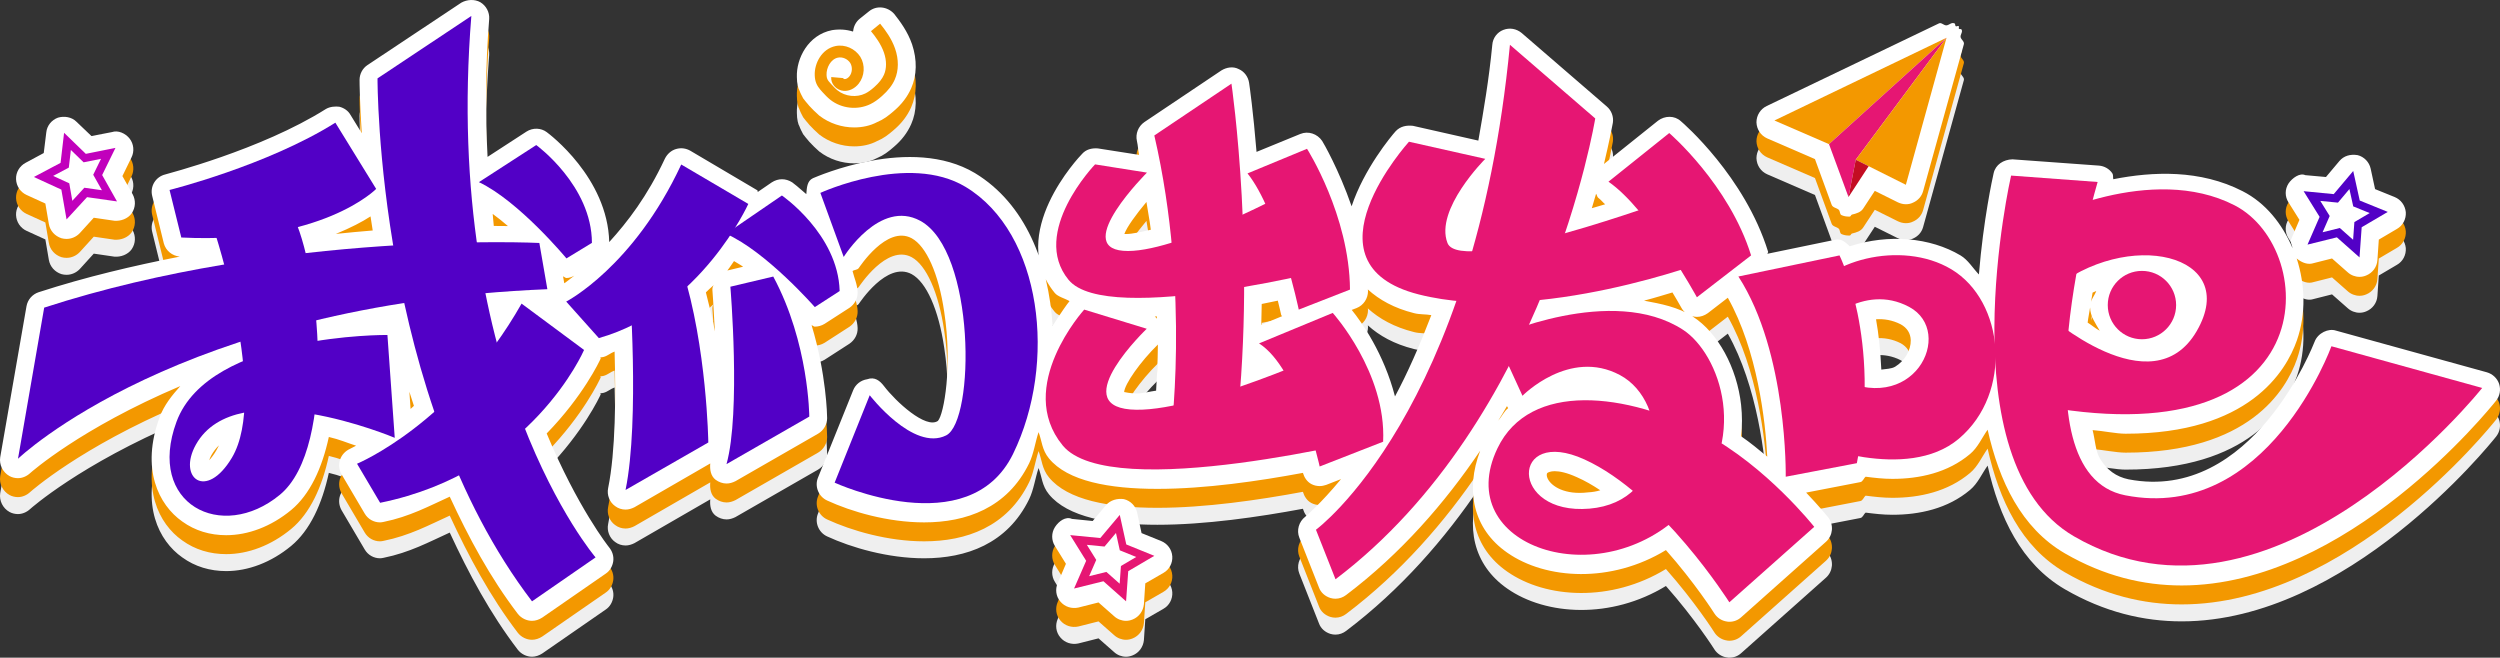 <?xml version="1.0" encoding="iso-8859-1"?>
<!-- Generator: Adobe Illustrator 22.1.0, SVG Export Plug-In . SVG Version: 6.00 Build 0)  -->
<svg version="1.1" id="&#x56FE;&#x5C42;_1" xmlns="http://www.w3.org/2000/svg" xmlns:xlink="http://www.w3.org/1999/xlink" x="0px"
	 y="0px" viewBox="0 0 1319.065 347.004" style="enable-background:new 0 0 1319.065 347.004;" xml:space="preserve">
<rect x="0" y="0" width="1319.065" height="347.004" fill="#333333" stroke="none"/>
<g>
	<g>
		<path style="fill:#EFEFEF;" d="M1312.096,215.364l-79.574-21.981c-3.93-1.351-9.578,1.228-11.297,5.894
			c-0.368,0.86-32.665,85.1-98.116,72.574c-6.508-1.351-11.543-4.912-15.227-11.175c-2.241-3.684-2.487-9.855-3.761-14.797
			c5.511,0.399,12.433,1.903,17.391,1.903c64.961,0,84.609-32.787,90.38-49.242c4.943-14.183,4.329-29.502-0.092-43.225
			c2.333,1.965,5.265,3.223,7.951,2.702l10.683-2.702l8.228,7.245c1.719,1.596,4.052,2.456,6.263,2.456
			c1.228,0,2.456-0.246,3.561-0.737c3.316-1.351,5.649-4.421,5.894-8.105l0.737-10.806l9.578-5.649
			c3.07-1.719,4.912-5.158,4.666-8.842c-0.368-3.561-2.579-6.631-5.894-7.982l-10.315-4.175l-2.333-10.806
			c-0.737-3.438-3.438-6.263-6.877-7.122c-3.93-0.614-7.245,0.368-9.578,3.07l-7.122,8.473l-10.929-0.982
			c-2.824-1.351-6.877,1.474-8.841,4.421c-1.965,3.07-1.965,6.877,0,9.947l5.771,9.21l-4.298,10.07
			c-0.737,1.658,0.445,3.223,0.675,4.912c-5.418-12.832-14.229-23.915-26.34-30.086c-22.396-11.512-47.431-10.438-68.246-6.324
			c-0.276-1.044,0.092-2.18-0.522-3.131c-1.596-2.333-4.175-3.807-7-4.052l-45.681-3.316c-4.789,0.123-8.964,2.824-9.947,7.368
			c-0.537,2.333-5.403,24.437-7.767,53.387c-3.239-3.377-5.679-7.644-9.67-10.039c-16.087-9.578-38.068-11.42-58.207-4.912
			c-0.092,0.031-0.138,0.092-0.23,0.123c-2.057-1.873-4.006-4.083-7.383-3.561l-36.072,7.46c-0.061-0.399,0.461-0.675,0.338-1.074
			c-12.28-39.664-44.699-67.785-46.05-68.89c-3.316-3.07-8.473-2.947-12.034-0.246l-28.52,22.841
			c2.794-11.727,4.482-20.385,4.697-21.735c0.491-3.193-0.737-6.508-3.193-8.596l-44.944-38.804
			c-2.702-2.21-6.263-2.947-9.701-1.596c-3.193,1.228-5.526,4.298-5.772,7.859c-1.781,18.358-4.544,34.507-7.368,50.532
			l-34.507-7.798c-3.438-0.368-6.631,0.246-9.087,2.824c-2.425,2.671-16.716,19.893-23.27,39.633
			c-6.754-19.494-14.951-33.586-15.534-34.476c-2.579-3.807-7.368-5.403-11.543-3.684l-23.086,9.456
			c-1.75-21.306-3.699-35.028-3.93-36.471c-0.491-3.193-2.579-6.017-5.526-7.245c-2.824-1.474-6.263-0.982-9.087,0.737
			l-40.646,27.261c-3.193,2.21-4.789,6.14-3.93,9.947c0.583,2.517,0.614,4.82,1.151,7.337l-21.781-3.408
			c-3.316-0.246-6.263,0.614-8.228,2.824c-1.719,1.719-40.032,42.243-14.49,73.434c1.689,2.057,5.296,2.824,7.798,4.329
			c-1.105,1.259-4.559,6.14-8.918,13.047c-2.134-33.064-14.26-64.408-40.999-80.618c-33.77-20.139-83.258,1.842-85.468,2.702
			c-3.162,1.474-3.223,5.127-3.5,8.412c-3.96-3.53-7.046-5.956-7.429-6.201c-3.438-2.21-7.368-2.21-10.806,0l-7.337,5.035
			c-0.276-0.184,0.031-0.675-0.276-0.86L364.21,98.459c-2.21-1.228-4.789-1.719-7.614-0.86c-2.456,0.737-4.544,2.579-5.772,5.035
			c-9.271,19.863-19.74,33.432-29.38,44.023c-0.829-33.985-31.667-57.04-33.002-58.023c-2.947-2.21-7.245-2.456-10.684-0.246
			l-20.507,13.324c-1.151-22.564-1.259-46.479,0.86-72.758c0.246-3.561-1.596-7-4.666-8.842c-3.07-1.719-7-1.474-10.07,0.246
			l-49.488,32.91c-2.579,1.719-4.175,4.666-4.175,7.859c0,1.596,0.123,12.341,1.167,28.09l-5.956-9.67
			c-1.228-2.21-3.438-3.684-5.894-4.298c-1.965-0.246-4.912-0.123-7.122,1.228c-34.261,21.613-84.24,34.261-84.731,34.507
			c-5.035,1.228-8.105,6.263-6.877,11.298l6.14,25.051c1.074,3.93,4.436,6.6,8.427,7c-24.468,4.82-49.503,10.684-74.493,18.788
			c-3.316,1.105-5.772,3.93-6.386,7.368L0.112,260.185c-0.614,3.93,1.351,7.982,4.912,9.947c1.351,0.737,2.947,1.105,4.421,1.105
			c2.333,0,4.666-0.982,6.508-2.702c0.46-0.399,26.432-23.516,79.19-45.896c-4.39,4.912-8.565,10.039-10.914,16.424
			c-10.07,27.261-0.491,46.295,11.911,55.014c6.754,4.912,14.736,7.245,23.209,7.245c11.543,0,23.7-4.544,34.261-13.262
			c9.947-8.228,16.332-22.104,19.893-38.559c5.802,1.351,9.363,3.009,14.383,4.605c-0.875,0.43-3.162,1.627-3.208,1.658
			c-2.456,1.105-4.421,3.193-5.28,5.772c-0.86,2.579-0.491,5.403,0.86,7.736l12.157,20.63c1.719,2.947,4.789,4.666,8.105,4.666
			c0.614,0,1.228-0.123,1.842-0.246c13.8-2.794,23.977-8.35,34.936-13.324c9.962,21.521,21.275,42.642,35.919,61.829
			c1.842,2.333,4.666,3.684,7.491,3.684c1.842,0,3.684-0.614,5.403-1.719l33.524-23.209c2.21-1.474,3.561-3.93,3.93-6.508
			c0.368-2.702-0.491-5.28-2.21-7.368c-0.338-0.399-16.685-21.121-32.91-60.049c19.249-19.771,27.845-38.068,28.489-39.541
			c0.092-0.215-0.246-0.399-0.169-0.614c0.599-0.061,1.182-0.061,1.765-0.246c2.21-0.614,3.623-2.088,5.741-2.824
			c0.675,23.393,0.553,52.681-3.408,72.083c-0.737,3.561,0.737,7.368,3.684,9.456c1.596,1.228,3.561,1.842,5.526,1.842
			c1.596,0,3.193-0.491,4.666-1.228l40.017-23.117c-0.292,3.223,0.215,6.631,2.84,8.627c1.719,1.228,3.684,1.965,5.772,1.965
			c1.596,0,3.193-0.491,4.666-1.228l43.594-25.051c2.947-1.719,4.789-4.912,4.789-8.228c0-1.259-0.368-23.086-8.197-49.027
			c0.614,0.123,1.074,0.768,1.689,0.768c1.719,0,3.561-0.491,5.158-1.474l13.139-8.473c2.702-1.842,4.421-4.912,4.298-8.228
			c-0.123-4.114-1.781-7.429-2.671-11.175c1.105-0.767,2.563-0.522,3.285-1.596c0.246-0.246,14.736-22.718,27.875-15.718
			c7.736,4.175,14.245,18.665,17.192,38.804c4.421,28.612-0.123,54.154-3.316,57.593c-6.386,4.421-22.227-10.192-28.489-18.42
			c-2.088-2.702-4.789-5.035-8.842-3.561c-3.316,0.491-6.14,2.702-7.368,5.772l-18.543,46.05c-1.965,4.666,0.246,10.07,4.789,12.157
			c12.771,5.894,32.051,11.543,51.207,11.543c21.981,0,43.839-7.491,55.382-31.191c2.425-4.973,3.162-10.991,4.973-16.424
			c1.781,4.636,1.765,9.363,5.465,13.846c9.824,12.034,31.805,16.087,57.224,16.087c25.266,0,53.356-4.083,76.78-8.442
			c0.721,2.425,2.149,4.636,4.39,5.864c1.351,0.737,2.947,1.105,4.421,1.105c1.228,0,2.333-0.246,3.438-0.614l7.875-3.07
			c-10.791,13.047-18.665,19.709-18.926,19.893c-3.316,2.579-4.666,7.122-3.07,11.052l10.315,26.156
			c0.982,2.824,3.316,4.789,6.14,5.649c0.86,0.246,1.719,0.368,2.579,0.368c2.088,0,4.052-0.737,5.649-1.965
			c28.95-21.889,52.082-48.536,70.732-76.135c-7.997,20.937-3.684,41.322,14.245,53.786c20.507,14.367,55.014,16.209,83.749-1.351
			c15.227,17.192,25.419,33.156,25.542,33.401c1.474,2.333,3.93,3.93,6.631,4.298c0.491,0.123,0.86,0.123,1.351,0.123
			c2.333,0,4.544-0.86,6.263-2.456l44.699-39.787c3.684-3.316,4.175-8.964,1.105-12.894c-0.399-0.491-4.851-5.925-11.604-13.017
			l28.551-5.526c1.443-0.276,1.75-2.026,2.855-2.855c4.574,0.583,9.21,1.136,14.091,1.136c14.245,0,29.226-3.193,41.015-13.139
			c4.098-3.438,6.171-8.473,9.241-12.802c6.109,27.2,17.729,51.852,40.739,65.237c20.753,12.034,41.506,16.946,61.645,16.946
			c87.31,0,162.095-92.713,165.901-97.502c1.965-2.456,2.579-5.772,1.596-8.842C1317.622,218.556,1315.166,216.223,1312.096,215.364
			z M1102.785,181.164c0.092,4.758,2.87,8.381,5.096,12.28c-2.579-1.412-4.022-2.794-6.386-4.298
			C1101.818,186.383,1102.401,183.927,1102.785,181.164z M1103.03,179.69c0.322-2.21,0.737-4.175,1.074-6.355
			c0.66-0.338,1.289-0.583,1.934-0.86C1105.149,174.993,1103.153,176.897,1103.03,179.69z M820.286,267.553
			c2.579,0,6.386,0.737,11.789,3.193c4.175,1.842,8.227,4.175,12.28,6.877c-1.965,0.614-4.175,0.982-6.508,1.105
			c-12.157,1.474-19.279-3.193-21.244-7.245c-0.614-1.228-0.614-2.456-0.246-2.947C816.847,268.167,818.075,267.553,820.286,267.553
			z M918.648,249.133c0.614-5.403,0.614-10.929,0-16.578c-2.21-19.648-12.157-37.945-25.419-46.541
			c-7.859-5.127-16.885-6.754-25.803-8.442c6.002-1.566,10.208-2.916,14.997-4.329c1.688,2.824,3.607,6.017,4.666,7.982
			c1.228,2.333,3.561,4.175,6.263,4.666c0.614,0.123,1.351,0.246,1.965,0.246c2.088,0,4.052-0.737,5.772-1.965l10.545-8.135
			c15.549,27.568,19.909,65.176,20.814,83.841C928.073,256.256,923.652,252.572,918.648,249.133z M992.634,213.951
			c-0.461-9.763-1.382-18.788-2.794-26.555c4.114-0.276,8.535,0.368,13.047,2.671c3.316,1.842,5.158,4.666,5.28,8.35
			c0.123,5.28-3.193,10.929-8.228,13.999C997.914,213.614,995.151,213.552,992.634,213.951z M675.997,185.155
			c0.046,0.276,0.399,0.368,0.461,0.614l-10.975,4.544c0.107-3.715,0.184-7.337,0.23-10.991c3.055-0.583,5.587-1.167,8.489-1.75
			C674.815,180.182,675.629,183.313,675.997,185.155z M609.993,225.065c-3.177,0.399-7.092,1.474-9.763,1.474
			c-1.105,0-2.088,0-3.07-0.123c-2.824-0.246-4.298-0.86-4.052-0.491c0.246-4.298,8.504-16.087,17.821-25.204
			C610.852,210.697,610.422,217.635,609.993,225.065z M607.199,140.149c-4.728,1.074-9.64,2.272-13.232,2.272
			c-0.246,0-0.491,0-0.737,0c1.381-3.807,6.171-10.315,11.666-16.916C605.603,130.387,606.646,135.421,607.199,140.149z
			 M610.361,185.861c0,0.399,0.031,0.829,0.046,1.228c-0.414-0.368-0.629-0.86-1.105-1.136
			C609.655,185.922,610.023,185.892,610.361,185.861z M843.372,123.387c1.121,0.767,2.379,2.364,3.53,3.346
			c-2.425,0.767-4.605,1.32-7.015,2.057c0.752-2.548,1.581-5.219,2.241-7.614C842.697,121.852,842.635,122.896,843.372,123.387z
			 M746.115,184.173c2.886,0.768,6.109,0.491,9.087,1.044c-6.263,16.332-12.648,30.761-19.172,42.888
			c-5.848-22.626-17.622-39.265-22.825-45.651l2.579-0.982c3.684-1.474,6.017-5.035,6.017-8.964c0-0.307-0.092-0.553-0.107-0.86
			C727.726,177.112,735.539,181.532,746.115,184.173z M218.387,233.077c-0.568,0.46-1.197,1.197-1.75,1.627l-0.645-9.087
			C216.76,228.104,217.573,230.591,218.387,233.077z M297.715,168.393l-0.629-3.623c0.66,0.154,1.121,0.86,1.796,0.86
			c1.474,0,2.886-0.553,4.175-1.259C300.509,166.305,299.112,167.533,297.715,168.393z M267.997,138.215
			c-2.517-0.031-4.436-0.061-7.46-0.061c-0.246-2.026-0.338-4.298-0.583-6.355C262.763,133.886,265.296,135.851,267.997,138.215z
			 M196.651,140.548c-6.109,0.43-12.94,1.197-19.448,1.811c7.982-3.285,13.922-6.386,18.297-9.241
			C195.822,135.483,196.283,138.092,196.651,140.548z M111.613,258.957c1.105-1.842,2.333-3.561,3.93-5.035
			c-0.491,0.86-0.86,1.719-1.351,2.579c-1.351,2.333-2.702,4.052-3.807,5.28C110.631,260.922,110.999,260.062,111.613,258.957z
			 M380.266,165.814c-1.873,1.903-4.605,3.254-4.39,6.079c0.046,0.215,0.721,9.916,1.305,21.92
			c-1.197-6.846-3.024-13.631-4.743-20.6C374.894,170.665,378.117,168.301,380.266,165.814z M387.281,156.696
			c1.612,1.044,3.177,1.811,4.805,2.978l-8.32,1.995C385.24,159.828,385.992,158.477,387.281,156.696z M795.112,233.231
			c0.2,0.307,0.384,0.675,0.614,1.044c-2.18,1.719-3.377,4.544-5.25,6.662C792.042,238.358,793.638,235.81,795.112,233.231z"/>
		<path style="fill:#EFEFEF;" d="M957.621,102.88l8.795,24.069c0.583,1.596,2.517,1.596,3.745,2.64
			c0.86,0.829,0.399,2.425,1.535,2.886c1.105,0.491,2.333,0.737,3.561,0.737c0.246,0,0.491,0,0.737,0
			c0.568-0.061,0.614-0.89,1.136-1.044c2.287-0.553,4.682-1.197,5.986-3.254l6.079-9.271l12.219,6.079
			c1.351,0.614,2.702,0.982,4.175,0.982c1.351,0,2.579-0.246,3.807-0.86c2.579-1.105,4.544-3.316,5.28-6.017l21.49-77.486
			c0.43-1.535-1.381-2.364-1.719-3.837c-0.169-1.443,1.335-2.732,0.491-4.022c-0.307-0.43-0.982,0-1.351-0.368
			c-0.307-0.399,0.261-0.982-0.123-1.351c-0.43-0.399-1.074,0.307-1.566,0c-0.46-0.368-0.107-1.228-0.645-1.474
			c-1.673-0.767-2.748,0.952-4.344,1.044c-1.427-0.031-2.64-1.719-3.884-1.044l-90.871,43.594c-3.316,1.596-5.403,4.912-5.403,8.596
			c0.123,3.807,2.333,7,5.649,8.473L957.621,102.88z"/>
		<path style="fill:#EFEFEF;" d="M602.318,300.218l-2.333-10.806c-0.737-3.438-3.438-6.263-7-7.122
			c-3.438-0.491-7.122,0.491-9.456,3.193l-7,8.35l-10.929-1.105c-3.316-1.474-7,1.228-8.964,4.298s-1.965,7,0,10.07l5.772,9.333
			l-4.298,10.07c-1.474,3.316-0.982,7.122,1.351,9.824c2.333,2.824,6.017,3.93,9.456,3.193l10.684-2.702l8.228,7.245
			c1.719,1.596,4.052,2.456,6.263,2.456c1.228,0,2.333-0.246,3.561-0.737c3.316-1.351,5.526-4.421,5.894-7.982l0.737-11.052
			l9.578-5.526c3.07-1.719,4.912-5.158,4.666-8.719c-0.246-3.684-2.579-6.754-5.894-8.105L602.318,300.218z"/>
		<path style="fill:#EFEFEF;" d="M23.935,126.334l1.842,10.806c0.614,3.561,3.193,6.386,6.631,7.491
			c0.86,0.246,1.842,0.368,2.702,0.368c2.579,0,5.158-1.105,7-3.07l7.368-8.105l10.929,1.596c3.193,0.246,7-0.982,9.087-3.93
			c2.088-3.07,2.21-6.877,0.491-10.07l-5.403-9.578l4.789-9.824c1.596-3.193,1.228-7.122-0.982-9.947
			c-2.21-2.824-6.14-4.544-9.333-3.438l-10.806,2.088l-7.982-7.614c-2.456-2.456-6.386-3.07-9.701-2.088
			c-3.316,1.228-5.772,4.175-6.14,7.736l-1.351,10.929l-9.578,5.158c-3.193,1.719-5.158,5.035-5.035,8.596
			c0.123,3.684,2.333,6.877,5.526,8.35L23.935,126.334z"/>
		<path style="fill:#EFEFEF;" d="M423.768,70.829c0.86,1.105,1.719,2.21,3.316,4.052c1.596,1.719,3.193,3.316,5.158,5.035
			c5.403,4.175,12.034,6.263,18.42,6.263c4.298,0,8.473-0.86,12.157-2.824c3.316-1.351,5.894-3.316,8.842-5.894
			c4.175-3.561,7.122-7.491,9.087-11.911c3.07-6.877,3.193-15.104,0.491-23.209c-2.333-6.754-6.263-12.034-9.456-16.087
			c-3.561-3.93-9.333-4.544-13.262-1.351l-4.912,3.93c-1.965,1.596-3.193,3.93-3.438,6.386c0,0.123-0.123,0.246-0.123,0.368
			c-3.438-1.105-7.245-1.351-11.052-0.737c-12.525,2.456-18.911,14.859-18.543,24.805c0,3.316,0.737,6.14,1.351,7
			C422.049,67.514,423.154,69.724,423.768,70.829z"/>
	</g>
	<g>
		<path style="fill:#F39800;" d="M1312.096,206.416l-79.574-21.981c-3.93-1.351-9.578,1.228-11.297,5.894
			c-0.368,0.86-32.665,85.1-98.116,72.574c-6.508-1.351-11.543-4.912-15.227-11.175c-2.241-3.684-2.487-9.855-3.761-14.797
			c5.511,0.399,12.433,1.903,17.391,1.903c64.961,0,84.609-32.787,90.38-49.242c4.943-14.183,4.329-29.502-0.092-43.225
			c2.333,1.965,5.265,3.223,7.951,2.702l10.683-2.702l8.228,7.245c1.719,1.596,4.052,2.456,6.263,2.456
			c1.228,0,2.456-0.246,3.561-0.737c3.316-1.351,5.649-4.421,5.894-8.105l0.737-10.806l9.578-5.649
			c3.07-1.719,4.912-5.158,4.666-8.842c-0.368-3.561-2.579-6.631-5.894-7.982l-10.315-4.175l-2.333-10.806
			c-0.737-3.438-3.438-6.263-6.877-7.122c-3.93-0.614-7.245,0.368-9.578,3.07l-7.122,8.473l-10.929-0.982
			c-2.824-1.351-6.877,1.474-8.841,4.421c-1.965,3.07-1.965,6.877,0,9.947l5.771,9.21l-4.298,10.07
			c-0.737,1.658,0.445,3.223,0.675,4.912c-5.418-12.832-14.229-23.915-26.34-30.086c-22.396-11.512-47.431-10.438-68.246-6.324
			c-0.276-1.044,0.092-2.18-0.522-3.131c-1.596-2.333-4.175-3.807-7-4.052l-45.681-3.316c-4.789,0.123-8.964,2.824-9.947,7.368
			c-0.537,2.333-5.403,24.437-7.767,53.387c-3.239-3.377-5.679-7.644-9.67-10.039c-16.087-9.578-38.068-11.42-58.207-4.912
			c-0.092,0.031-0.138,0.092-0.23,0.123c-2.057-1.873-4.006-4.083-7.383-3.561l-36.072,7.46c-0.061-0.399,0.461-0.675,0.338-1.074
			c-12.28-39.664-44.699-67.785-46.05-68.89c-3.316-3.07-8.473-2.947-12.034-0.246l-28.52,22.841
			c2.794-11.727,4.482-20.385,4.697-21.735c0.491-3.193-0.737-6.508-3.193-8.596l-44.944-38.804
			c-2.702-2.21-6.263-2.947-9.701-1.596c-3.193,1.228-5.526,4.298-5.772,7.859c-1.781,18.358-4.544,34.507-7.368,50.532
			l-34.507-7.798c-3.438-0.368-6.631,0.246-9.087,2.824c-2.425,2.671-16.716,19.893-23.27,39.633
			c-6.754-19.494-14.951-33.586-15.534-34.476c-2.579-3.807-7.368-5.403-11.543-3.684l-23.086,9.456
			c-1.75-21.306-3.699-35.028-3.93-36.471c-0.491-3.193-2.579-6.017-5.526-7.245c-2.824-1.474-6.263-0.982-9.087,0.737
			l-40.646,27.261c-3.193,2.21-4.789,6.14-3.93,9.947c0.583,2.517,0.614,4.82,1.151,7.337l-21.781-3.408
			c-3.316-0.246-6.263,0.614-8.228,2.824c-1.719,1.719-40.032,42.243-14.49,73.434c1.689,2.057,5.296,2.824,7.798,4.329
			c-1.105,1.259-4.559,6.14-8.918,13.047c-2.134-33.064-14.26-64.408-40.999-80.618c-33.77-20.139-83.258,1.842-85.468,2.702
			c-3.162,1.474-3.223,5.127-3.5,8.412c-3.96-3.53-7.046-5.956-7.429-6.201c-3.438-2.21-7.368-2.21-10.806,0l-7.337,5.035
			c-0.276-0.184,0.031-0.675-0.276-0.86L364.21,89.511c-2.21-1.228-4.789-1.719-7.614-0.86c-2.456,0.737-4.544,2.579-5.772,5.035
			c-9.271,19.863-19.74,33.432-29.38,44.023c-0.829-33.985-31.667-57.04-33.002-58.023c-2.947-2.21-7.245-2.456-10.684-0.246
			l-20.507,13.324c-1.151-22.564-1.259-46.479,0.86-72.758c0.246-3.561-1.596-7-4.666-8.842c-3.07-1.719-7-1.474-10.07,0.246
			l-49.488,32.91c-2.579,1.719-4.175,4.666-4.175,7.859c0,1.596,0.123,12.341,1.167,28.09l-5.956-9.67
			c-1.228-2.21-3.438-3.684-5.894-4.298c-1.965-0.246-4.912-0.123-7.122,1.228c-34.261,21.613-84.24,34.261-84.731,34.507
			c-5.035,1.228-8.105,6.263-6.877,11.298l6.14,25.051c1.074,3.93,4.436,6.6,8.427,7c-24.468,4.82-49.503,10.684-74.493,18.788
			c-3.316,1.105-5.772,3.93-6.386,7.368L0.112,251.238c-0.614,3.93,1.351,7.982,4.912,9.947c1.351,0.737,2.947,1.105,4.421,1.105
			c2.333,0,4.666-0.982,6.508-2.702c0.46-0.399,26.432-23.516,79.19-45.896c-4.39,4.912-8.565,10.039-10.914,16.424
			c-10.07,27.261-0.491,46.295,11.911,55.014c6.754,4.912,14.736,7.245,23.209,7.245c11.543,0,23.7-4.544,34.261-13.262
			c9.947-8.228,16.332-22.104,19.893-38.559c5.802,1.351,9.363,3.009,14.383,4.605c-0.875,0.43-3.162,1.627-3.208,1.658
			c-2.456,1.105-4.421,3.193-5.28,5.772s-0.491,5.403,0.86,7.736l12.157,20.63c1.719,2.947,4.789,4.666,8.105,4.666
			c0.614,0,1.228-0.123,1.842-0.246c13.8-2.794,23.977-8.35,34.936-13.324c9.962,21.521,21.275,42.642,35.919,61.829
			c1.842,2.333,4.666,3.684,7.491,3.684c1.842,0,3.684-0.614,5.403-1.719l33.524-23.209c2.21-1.474,3.561-3.93,3.93-6.508
			c0.368-2.702-0.491-5.28-2.21-7.368c-0.338-0.399-16.685-21.121-32.91-60.049c19.249-19.771,27.845-38.068,28.489-39.541
			c0.092-0.215-0.246-0.399-0.169-0.614c0.599-0.061,1.182-0.061,1.765-0.246c2.21-0.614,3.623-2.088,5.741-2.824
			c0.675,23.393,0.553,52.681-3.408,72.083c-0.737,3.561,0.737,7.368,3.684,9.456c1.596,1.228,3.561,1.842,5.526,1.842
			c1.596,0,3.193-0.491,4.666-1.228l40.017-23.117c-0.292,3.223,0.215,6.631,2.84,8.627c1.719,1.228,3.684,1.965,5.772,1.965
			c1.596,0,3.193-0.491,4.666-1.228l43.594-25.051c2.947-1.719,4.789-4.912,4.789-8.228c0-1.259-0.368-23.086-8.197-49.027
			c0.614,0.123,1.074,0.768,1.689,0.768c1.719,0,3.561-0.491,5.158-1.474l13.139-8.473c2.702-1.842,4.421-4.912,4.298-8.228
			c-0.123-4.114-1.781-7.429-2.671-11.175c1.105-0.767,2.563-0.522,3.285-1.596c0.246-0.246,14.736-22.718,27.875-15.718
			c7.736,4.175,14.245,18.665,17.192,38.804c4.421,28.612-0.123,54.154-3.316,57.593c-6.386,4.421-22.227-10.192-28.489-18.42
			c-2.088-2.702-4.789-5.035-8.842-3.561c-3.316,0.491-6.14,2.702-7.368,5.772l-18.543,46.05c-1.965,4.666,0.246,10.07,4.789,12.157
			c12.771,5.894,32.051,11.543,51.207,11.543c21.981,0,43.839-7.491,55.382-31.191c2.425-4.973,3.162-10.99,4.973-16.424
			c1.781,4.636,1.765,9.363,5.465,13.846c9.824,12.034,31.805,16.087,57.224,16.087c25.266,0,53.356-4.083,76.78-8.442
			c0.721,2.425,2.149,4.636,4.39,5.864c1.351,0.737,2.947,1.105,4.421,1.105c1.228,0,2.333-0.246,3.438-0.614l7.875-3.07
			c-10.791,13.047-18.665,19.709-18.926,19.893c-3.316,2.579-4.666,7.122-3.07,11.052l10.315,26.156
			c0.982,2.824,3.316,4.789,6.14,5.649c0.86,0.246,1.719,0.368,2.579,0.368c2.088,0,4.052-0.737,5.649-1.965
			c28.95-21.889,52.082-48.536,70.732-76.135c-7.997,20.937-3.684,41.322,14.245,53.786c20.507,14.367,55.014,16.209,83.749-1.351
			c15.227,17.192,25.419,33.156,25.542,33.401c1.474,2.333,3.93,3.93,6.631,4.298c0.491,0.123,0.86,0.123,1.351,0.123
			c2.333,0,4.544-0.86,6.263-2.456l44.699-39.787c3.684-3.316,4.175-8.964,1.105-12.894c-0.399-0.491-4.851-5.925-11.604-13.017
			l28.551-5.526c1.443-0.276,1.75-2.026,2.855-2.855c4.574,0.583,9.21,1.136,14.091,1.136c14.245,0,29.226-3.193,41.015-13.139
			c4.098-3.438,6.171-8.473,9.241-12.802c6.109,27.2,17.729,51.852,40.739,65.237c20.753,12.034,41.506,16.946,61.645,16.946
			c87.31,0,162.095-92.713,165.901-97.502c1.965-2.456,2.579-5.772,1.596-8.842C1317.622,209.609,1315.166,207.276,1312.096,206.416
			z M1102.785,172.217c0.092,4.758,2.87,8.381,5.096,12.28c-2.579-1.412-4.022-2.794-6.386-4.298
			C1101.818,177.436,1102.401,174.98,1102.785,172.217z M1103.03,170.743c0.322-2.21,0.737-4.175,1.074-6.355
			c0.66-0.338,1.289-0.583,1.934-0.86C1105.149,166.046,1103.153,167.949,1103.03,170.743z M820.286,258.606
			c2.579,0,6.386,0.737,11.789,3.193c4.175,1.842,8.227,4.175,12.28,6.877c-1.965,0.614-4.175,0.982-6.508,1.105
			c-12.157,1.474-19.279-3.193-21.244-7.245c-0.614-1.228-0.614-2.456-0.246-2.947C816.847,259.22,818.075,258.606,820.286,258.606z
			 M918.648,240.186c0.614-5.403,0.614-10.929,0-16.578c-2.21-19.648-12.157-37.945-25.419-46.541
			c-7.859-5.127-16.885-6.754-25.803-8.442c6.002-1.566,10.208-2.916,14.997-4.329c1.688,2.824,3.607,6.017,4.666,7.982
			c1.228,2.333,3.561,4.175,6.263,4.666c0.614,0.123,1.351,0.246,1.965,0.246c2.088,0,4.052-0.737,5.772-1.965l10.545-8.135
			c15.549,27.568,19.909,65.176,20.814,83.841C928.073,247.308,923.652,243.624,918.648,240.186z M992.634,205.004
			c-0.461-9.763-1.382-18.788-2.794-26.555c4.114-0.276,8.535,0.368,13.047,2.671c3.316,1.842,5.158,4.666,5.28,8.35
			c0.123,5.28-3.193,10.929-8.228,13.999C997.914,204.666,995.151,204.605,992.634,205.004z M675.997,176.208
			c0.046,0.276,0.399,0.368,0.461,0.614l-10.975,4.544c0.107-3.715,0.184-7.337,0.23-10.991c3.055-0.583,5.587-1.167,8.489-1.75
			C674.815,171.234,675.629,174.366,675.997,176.208z M609.993,216.117c-3.177,0.399-7.092,1.474-9.763,1.474
			c-1.105,0-2.088,0-3.07-0.123c-2.824-0.246-4.298-0.86-4.052-0.491c0.246-4.298,8.504-16.087,17.821-25.204
			C610.852,201.75,610.422,208.688,609.993,216.117z M607.199,131.202c-4.728,1.074-9.64,2.272-13.232,2.272
			c-0.246,0-0.491,0-0.737,0c1.381-3.807,6.171-10.315,11.666-16.916C605.603,121.439,606.646,126.474,607.199,131.202z
			 M610.361,176.914c0,0.399,0.031,0.829,0.046,1.228c-0.414-0.368-0.629-0.86-1.105-1.136
			C609.655,176.975,610.023,176.944,610.361,176.914z M843.372,114.44c1.121,0.767,2.379,2.364,3.53,3.346
			c-2.425,0.767-4.605,1.32-7.015,2.057c0.752-2.548,1.581-5.219,2.241-7.614C842.697,112.905,842.635,113.948,843.372,114.44z
			 M746.115,175.225c2.886,0.768,6.109,0.491,9.087,1.044c-6.263,16.332-12.648,30.761-19.172,42.888
			c-5.848-22.626-17.622-39.265-22.825-45.651l2.579-0.982c3.684-1.474,6.017-5.035,6.017-8.964c0-0.307-0.092-0.553-0.107-0.86
			C727.726,168.164,735.539,172.585,746.115,175.225z M218.387,224.13c-0.568,0.46-1.197,1.197-1.75,1.627l-0.645-9.087
			C216.76,219.156,217.573,221.643,218.387,224.13z M297.715,159.445l-0.629-3.623c0.66,0.154,1.121,0.86,1.796,0.86
			c1.474,0,2.886-0.553,4.175-1.259C300.509,157.358,299.112,158.586,297.715,159.445z M267.997,129.268
			c-2.517-0.031-4.436-0.061-7.46-0.061c-0.246-2.026-0.338-4.298-0.583-6.355C262.763,124.939,265.296,126.904,267.997,129.268z
			 M196.651,131.601c-6.109,0.43-12.94,1.197-19.448,1.811c7.982-3.285,13.922-6.386,18.297-9.241
			C195.822,126.535,196.283,129.145,196.651,131.601z M111.613,250.01c1.105-1.842,2.333-3.561,3.93-5.035
			c-0.491,0.86-0.86,1.719-1.351,2.579c-1.351,2.333-2.702,4.052-3.807,5.28C110.631,251.974,110.999,251.115,111.613,250.01z
			 M380.266,156.867c-1.873,1.903-4.605,3.254-4.39,6.079c0.046,0.215,0.721,9.916,1.305,21.92
			c-1.197-6.846-3.024-13.631-4.743-20.6C374.894,161.717,378.117,159.353,380.266,156.867z M387.281,147.749
			c1.612,1.044,3.177,1.811,4.805,2.978l-8.32,1.995C385.24,150.88,385.992,149.529,387.281,147.749z M795.112,224.283
			c0.2,0.307,0.384,0.675,0.614,1.044c-2.18,1.719-3.377,4.544-5.25,6.662C792.042,229.41,793.638,226.862,795.112,224.283z"/>
		<path style="fill:#F39800;" d="M957.621,93.932l8.795,24.069c0.583,1.596,2.517,1.596,3.745,2.64
			c0.86,0.829,0.399,2.425,1.535,2.886c1.105,0.491,2.333,0.737,3.561,0.737c0.246,0,0.491,0,0.737,0
			c0.568-0.061,0.614-0.89,1.136-1.044c2.287-0.553,4.682-1.197,5.986-3.254l6.079-9.271l12.219,6.079
			c1.351,0.614,2.702,0.982,4.175,0.982c1.351,0,2.579-0.246,3.807-0.86c2.579-1.105,4.544-3.316,5.28-6.017l21.49-77.486
			c0.43-1.535-1.381-2.364-1.719-3.837c-0.169-1.443,1.335-2.732,0.491-4.022c-0.307-0.43-0.982,0-1.351-0.368
			c-0.307-0.399,0.261-0.982-0.123-1.351c-0.43-0.399-1.074,0.307-1.566,0c-0.46-0.368-0.107-1.228-0.645-1.474
			c-1.673-0.767-2.748,0.952-4.344,1.044c-1.427-0.031-2.64-1.719-3.884-1.044l-90.871,43.594c-3.316,1.596-5.403,4.912-5.403,8.596
			c0.123,3.807,2.333,7,5.649,8.473L957.621,93.932z"/>
		<path style="fill:#F39800;" d="M602.318,291.27l-2.333-10.806c-0.737-3.438-3.438-6.263-7-7.122
			c-3.438-0.491-7.122,0.491-9.456,3.193l-7,8.35l-10.929-1.105c-3.316-1.474-7,1.228-8.964,4.298s-1.965,7,0,10.07l5.772,9.333
			l-4.298,10.07c-1.474,3.316-0.982,7.122,1.351,9.824c2.333,2.824,6.017,3.93,9.456,3.193l10.684-2.702l8.228,7.245
			c1.719,1.596,4.052,2.456,6.263,2.456c1.228,0,2.333-0.246,3.561-0.737c3.316-1.351,5.526-4.421,5.894-7.982l0.737-11.052
			l9.578-5.526c3.07-1.719,4.912-5.158,4.666-8.719c-0.246-3.684-2.579-6.754-5.894-8.105L602.318,291.27z"/>
		<path style="fill:#F39800;" d="M23.935,117.387l1.842,10.806c0.614,3.561,3.193,6.386,6.631,7.491
			c0.86,0.246,1.842,0.368,2.702,0.368c2.579,0,5.158-1.105,7-3.07l7.368-8.105l10.929,1.596c3.193,0.246,7-0.982,9.087-3.93
			c2.088-3.07,2.21-6.877,0.491-10.07l-5.403-9.578l4.789-9.824c1.596-3.193,1.228-7.122-0.982-9.947
			c-2.21-2.824-6.14-4.544-9.333-3.438l-10.806,2.088l-7.982-7.614c-2.456-2.456-6.386-3.07-9.701-2.088
			c-3.316,1.228-5.772,4.175-6.14,7.736l-1.351,10.929l-9.578,5.158c-3.193,1.719-5.158,5.035-5.035,8.596
			c0.123,3.684,2.333,6.877,5.526,8.35L23.935,117.387z"/>
		<path style="fill:#F39800;" d="M423.768,61.882c0.86,1.105,1.719,2.21,3.316,4.052c1.596,1.719,3.193,3.316,5.158,5.035
			c5.403,4.175,12.034,6.263,18.42,6.263c4.298,0,8.473-0.86,12.157-2.824c3.316-1.351,5.894-3.316,8.842-5.894
			c4.175-3.561,7.122-7.491,9.087-11.911c3.07-6.877,3.193-15.104,0.491-23.209c-2.333-6.754-6.263-12.034-9.456-16.087
			c-3.561-3.93-9.333-4.544-13.262-1.351l-4.912,3.93c-1.965,1.596-3.193,3.93-3.438,6.386c0,0.123-0.123,0.246-0.123,0.368
			c-3.438-1.105-7.245-1.351-11.052-0.737c-12.525,2.456-18.911,14.859-18.543,24.805c0,3.316,0.737,6.14,1.351,7
			C422.049,58.566,423.154,60.777,423.768,61.882z"/>
	</g>
	<g>
		<path style="fill:#FFFFFF;" d="M1312.096,196.423l-79.574-21.981c-3.93-1.351-9.578,1.228-11.297,5.894
			c-0.368,0.86-32.665,85.1-98.116,72.574c-6.508-1.351-11.543-4.912-15.227-11.175c-2.241-3.684-2.487-9.855-3.761-14.797
			c5.511,0.399,12.433,1.903,17.391,1.903c64.961,0,84.609-32.787,90.38-49.242c4.943-14.183,4.329-29.502-0.092-43.225
			c2.333,1.965,5.265,3.223,7.951,2.702l10.683-2.702l8.228,7.245c1.719,1.596,4.052,2.456,6.263,2.456
			c1.228,0,2.456-0.246,3.561-0.737c3.316-1.351,5.649-4.421,5.894-8.105l0.737-10.806l9.578-5.649
			c3.07-1.719,4.912-5.158,4.666-8.842c-0.368-3.561-2.579-6.631-5.894-7.982l-10.315-4.175l-2.333-10.806
			c-0.737-3.438-3.438-6.263-6.877-7.122c-3.93-0.614-7.245,0.368-9.578,3.07l-7.122,8.473l-10.929-0.982
			c-2.824-1.351-6.877,1.474-8.841,4.421c-1.965,3.07-1.965,6.877,0,9.947l5.771,9.21l-4.298,10.07
			c-0.737,1.658,0.445,3.223,0.675,4.912c-5.418-12.832-14.229-23.915-26.34-30.086c-22.396-11.512-47.431-10.438-68.246-6.324
			c-0.276-1.044,0.092-2.18-0.522-3.131c-1.596-2.333-4.175-3.807-7-4.052l-45.681-3.316c-4.789,0.123-8.964,2.824-9.947,7.368
			c-0.537,2.333-5.403,24.437-7.767,53.387c-3.239-3.377-5.679-7.644-9.67-10.039c-16.087-9.578-38.068-11.42-58.207-4.912
			c-0.092,0.031-0.138,0.092-0.23,0.123c-2.057-1.873-4.006-4.083-7.383-3.561l-36.072,7.46c-0.061-0.399,0.461-0.675,0.338-1.074
			c-12.28-39.664-44.699-67.785-46.05-68.89c-3.316-3.07-8.473-2.947-12.034-0.246l-28.52,22.841
			c2.794-11.727,4.482-20.385,4.697-21.735c0.491-3.193-0.737-6.508-3.193-8.596l-44.944-38.804
			c-2.702-2.21-6.263-2.947-9.701-1.596c-3.193,1.228-5.526,4.298-5.772,7.859c-1.781,18.358-4.544,34.507-7.368,50.532
			l-34.507-7.798c-3.438-0.368-6.631,0.246-9.087,2.824c-2.425,2.671-16.716,19.893-23.27,39.633
			c-6.754-19.494-14.951-33.586-15.534-34.476c-2.579-3.807-7.368-5.403-11.543-3.684l-23.086,9.456
			c-1.75-21.306-3.699-35.028-3.93-36.471c-0.491-3.193-2.579-6.017-5.526-7.245c-2.824-1.474-6.263-0.982-9.087,0.737
			l-40.646,27.261c-3.193,2.21-4.789,6.14-3.93,9.947c0.583,2.517,0.614,4.82,1.151,7.337l-21.781-3.408
			c-3.316-0.246-6.263,0.614-8.228,2.824c-1.719,1.719-40.032,42.243-14.49,73.434c1.689,2.057,5.296,2.824,7.798,4.329
			c-1.105,1.259-4.559,6.14-8.918,13.047c-2.134-33.064-14.26-64.408-40.999-80.618c-33.77-20.139-83.258,1.842-85.468,2.702
			c-3.162,1.474-3.223,5.127-3.5,8.412c-3.96-3.53-7.046-5.956-7.429-6.201c-3.438-2.21-7.368-2.21-10.806,0l-7.337,5.035
			c-0.276-0.184,0.031-0.675-0.276-0.86L364.21,79.519c-2.21-1.228-4.789-1.719-7.614-0.86c-2.456,0.737-4.544,2.579-5.772,5.035
			c-9.271,19.863-19.74,33.432-29.38,44.023c-0.829-33.985-31.667-57.04-33.002-58.023c-2.947-2.21-7.245-2.456-10.684-0.246
			l-20.507,13.324c-1.151-22.564-1.259-46.479,0.86-72.758c0.246-3.561-1.596-7-4.666-8.842c-3.07-1.719-7-1.474-10.07,0.246
			l-49.488,32.91c-2.579,1.719-4.175,4.666-4.175,7.859c0,1.596,0.123,12.341,1.167,28.09l-5.956-9.67
			c-1.228-2.21-3.438-3.684-5.894-4.298c-1.965-0.246-4.912-0.123-7.122,1.228c-34.261,21.613-84.24,34.261-84.731,34.507
			c-5.035,1.228-8.105,6.263-6.877,11.298l6.14,25.051c1.074,3.93,4.436,6.6,8.427,7c-24.468,4.82-49.503,10.684-74.493,18.788
			c-3.316,1.105-5.772,3.93-6.386,7.368L0.112,241.245c-0.614,3.93,1.351,7.982,4.912,9.947c1.351,0.737,2.947,1.105,4.421,1.105
			c2.333,0,4.666-0.982,6.508-2.702c0.46-0.399,26.432-23.516,79.19-45.896c-4.39,4.912-8.565,10.039-10.914,16.424
			c-10.07,27.261-0.491,46.295,11.911,55.014c6.754,4.912,14.736,7.245,23.209,7.245c11.543,0,23.7-4.544,34.261-13.262
			c9.947-8.228,16.332-22.104,19.893-38.559c5.802,1.351,9.363,3.009,14.383,4.605c-0.875,0.43-3.162,1.627-3.208,1.658
			c-2.456,1.105-4.421,3.193-5.28,5.772s-0.491,5.403,0.86,7.736l12.157,20.63c1.719,2.947,4.789,4.666,8.105,4.666
			c0.614,0,1.228-0.123,1.842-0.246c13.8-2.794,23.977-8.35,34.936-13.324c9.962,21.521,21.275,42.642,35.919,61.829
			c1.842,2.333,4.666,3.684,7.491,3.684c1.842,0,3.684-0.614,5.403-1.719l33.524-23.209c2.21-1.474,3.561-3.93,3.93-6.508
			c0.368-2.702-0.491-5.28-2.21-7.368c-0.338-0.399-16.685-21.121-32.91-60.049c19.249-19.771,27.845-38.068,28.489-39.541
			c0.092-0.215-0.246-0.399-0.169-0.614c0.599-0.061,1.182-0.061,1.765-0.246c2.21-0.614,3.623-2.088,5.741-2.824
			c0.675,23.393,0.553,52.681-3.408,72.083c-0.737,3.561,0.737,7.368,3.684,9.456c1.596,1.228,3.561,1.842,5.526,1.842
			c1.596,0,3.193-0.491,4.666-1.228l40.017-23.117c-0.292,3.223,0.215,6.631,2.84,8.627c1.719,1.228,3.684,1.965,5.772,1.965
			c1.596,0,3.193-0.491,4.666-1.228l43.594-25.051c2.947-1.719,4.789-4.912,4.789-8.228c0-1.259-0.368-23.086-8.197-49.027
			c0.614,0.123,1.074,0.767,1.689,0.767c1.719,0,3.561-0.491,5.158-1.474l13.139-8.473c2.702-1.842,4.421-4.912,4.298-8.228
			c-0.123-4.114-1.781-7.429-2.671-11.175c1.105-0.768,2.563-0.522,3.285-1.596c0.246-0.246,14.736-22.718,27.875-15.718
			c7.736,4.175,14.245,18.665,17.192,38.804c4.421,28.612-0.123,54.154-3.316,57.593c-6.386,4.421-22.227-10.192-28.489-18.42
			c-2.088-2.702-4.789-5.035-8.842-3.561c-3.316,0.491-6.14,2.702-7.368,5.772l-18.543,46.05c-1.965,4.666,0.246,10.07,4.789,12.157
			c12.771,5.894,32.051,11.543,51.207,11.543c21.981,0,43.839-7.491,55.382-31.191c2.425-4.973,3.162-10.991,4.973-16.424
			c1.781,4.636,1.765,9.363,5.465,13.846c9.824,12.034,31.805,16.087,57.224,16.087c25.266,0,53.356-4.083,76.78-8.442
			c0.721,2.425,2.149,4.636,4.39,5.864c1.351,0.737,2.947,1.105,4.421,1.105c1.228,0,2.333-0.246,3.438-0.614l7.875-3.07
			c-10.791,13.047-18.665,19.709-18.926,19.893c-3.316,2.579-4.666,7.122-3.07,11.052l10.315,26.156
			c0.982,2.824,3.316,4.789,6.14,5.649c0.86,0.246,1.719,0.368,2.579,0.368c2.088,0,4.052-0.737,5.649-1.965
			c28.95-21.889,52.082-48.536,70.732-76.135c-7.997,20.937-3.684,41.322,14.245,53.786c20.507,14.367,55.014,16.209,83.749-1.351
			c15.227,17.192,25.419,33.156,25.542,33.401c1.474,2.333,3.93,3.93,6.631,4.298c0.491,0.123,0.86,0.123,1.351,0.123
			c2.333,0,4.544-0.86,6.263-2.456l44.699-39.787c3.684-3.316,4.175-8.964,1.105-12.894c-0.399-0.491-4.851-5.925-11.604-13.017
			l28.551-5.526c1.443-0.276,1.75-2.026,2.855-2.855c4.574,0.583,9.21,1.136,14.091,1.136c14.245,0,29.226-3.193,41.015-13.139
			c4.098-3.438,6.171-8.473,9.241-12.802c6.109,27.2,17.729,51.852,40.739,65.237c20.753,12.034,41.506,16.946,61.645,16.946
			c87.31,0,162.095-92.713,165.901-97.502c1.965-2.456,2.579-5.772,1.596-8.842C1317.622,199.616,1315.166,197.283,1312.096,196.423
			z M1102.785,162.224c0.092,4.758,2.87,8.381,5.096,12.28c-2.579-1.412-4.022-2.794-6.386-4.298
			C1101.818,167.443,1102.401,164.987,1102.785,162.224z M1103.03,160.75c0.322-2.21,0.737-4.175,1.074-6.355
			c0.66-0.338,1.289-0.583,1.934-0.86C1105.149,156.053,1103.153,157.957,1103.03,160.75z M820.286,248.613
			c2.579,0,6.386,0.737,11.789,3.193c4.175,1.842,8.227,4.175,12.28,6.877c-1.965,0.614-4.175,0.982-6.508,1.105
			c-12.157,1.474-19.279-3.193-21.244-7.245c-0.614-1.228-0.614-2.456-0.246-2.947C816.847,249.227,818.075,248.613,820.286,248.613
			z M918.648,230.193c0.614-5.403,0.614-10.929,0-16.578c-2.21-19.648-12.157-37.945-25.419-46.541
			c-7.859-5.127-16.885-6.754-25.803-8.442c6.002-1.566,10.208-2.916,14.997-4.329c1.688,2.824,3.607,6.017,4.666,7.982
			c1.228,2.333,3.561,4.175,6.263,4.666c0.614,0.123,1.351,0.246,1.965,0.246c2.088,0,4.052-0.737,5.772-1.965l10.545-8.135
			c15.549,27.568,19.909,65.176,20.814,83.841C928.073,237.316,923.652,233.632,918.648,230.193z M992.634,195.011
			c-0.461-9.763-1.382-18.788-2.794-26.555c4.114-0.276,8.535,0.368,13.047,2.671c3.316,1.842,5.158,4.666,5.28,8.35
			c0.123,5.28-3.193,10.929-8.228,13.999C997.914,194.674,995.151,194.612,992.634,195.011z M675.997,166.215
			c0.046,0.276,0.399,0.368,0.461,0.614l-10.975,4.544c0.107-3.715,0.184-7.337,0.23-10.99c3.055-0.583,5.587-1.167,8.489-1.75
			C674.815,161.242,675.629,164.373,675.997,166.215z M609.993,206.125c-3.177,0.399-7.092,1.474-9.763,1.474
			c-1.105,0-2.088,0-3.07-0.123c-2.824-0.246-4.298-0.86-4.052-0.491c0.246-4.298,8.504-16.087,17.821-25.204
			C610.852,191.757,610.422,198.695,609.993,206.125z M607.199,121.209c-4.728,1.074-9.64,2.272-13.232,2.272
			c-0.246,0-0.491,0-0.737,0c1.381-3.807,6.171-10.315,11.666-16.916C605.603,111.447,606.646,116.481,607.199,121.209z
			 M610.361,166.921c0,0.399,0.031,0.829,0.046,1.228c-0.414-0.368-0.629-0.86-1.105-1.136
			C609.655,166.982,610.023,166.952,610.361,166.921z M843.372,104.447c1.121,0.767,2.379,2.364,3.53,3.346
			c-2.425,0.767-4.605,1.32-7.015,2.057c0.752-2.548,1.581-5.219,2.241-7.614C842.697,102.912,842.635,103.956,843.372,104.447z
			 M746.115,165.233c2.886,0.767,6.109,0.491,9.087,1.044c-6.263,16.332-12.648,30.761-19.172,42.888
			c-5.848-22.626-17.622-39.265-22.825-45.651l2.579-0.982c3.684-1.474,6.017-5.035,6.017-8.964c0-0.307-0.092-0.553-0.107-0.86
			C727.726,158.172,735.539,162.592,746.115,165.233z M218.387,214.137c-0.568,0.46-1.197,1.197-1.75,1.627l-0.645-9.087
			C216.76,209.164,217.573,211.651,218.387,214.137z M297.715,149.453l-0.629-3.623c0.66,0.154,1.121,0.86,1.796,0.86
			c1.474,0,2.886-0.553,4.175-1.259C300.509,147.365,299.112,148.593,297.715,149.453z M267.997,119.275
			c-2.517-0.031-4.436-0.061-7.46-0.061c-0.246-2.026-0.338-4.298-0.583-6.355C262.763,114.946,265.296,116.911,267.997,119.275z
			 M196.651,121.608c-6.109,0.43-12.94,1.197-19.448,1.811c7.982-3.285,13.922-6.386,18.297-9.241
			C195.822,116.543,196.283,119.152,196.651,121.608z M111.613,240.017c1.105-1.842,2.333-3.561,3.93-5.035
			c-0.491,0.86-0.86,1.719-1.351,2.579c-1.351,2.333-2.702,4.052-3.807,5.28C110.631,241.982,110.999,241.122,111.613,240.017z
			 M380.266,146.874c-1.873,1.903-4.605,3.254-4.39,6.079c0.046,0.215,0.721,9.916,1.305,21.92
			c-1.197-6.846-3.024-13.631-4.743-20.6C374.894,151.725,378.117,149.361,380.266,146.874z M387.281,137.756
			c1.612,1.044,3.177,1.811,4.805,2.978l-8.32,1.995C385.24,140.888,385.992,139.537,387.281,137.756z M795.112,214.291
			c0.2,0.307,0.384,0.675,0.614,1.044c-2.18,1.719-3.377,4.544-5.25,6.662C792.042,219.418,793.638,216.87,795.112,214.291z"/>
		<path style="fill:#FFFFFF;" d="M957.621,83.94l8.795,24.069c0.583,1.596,2.517,1.596,3.745,2.64
			c0.86,0.829,0.399,2.425,1.535,2.886c1.105,0.491,2.333,0.737,3.561,0.737c0.246,0,0.491,0,0.737,0
			c0.568-0.061,0.614-0.89,1.136-1.044c2.287-0.553,4.682-1.197,5.986-3.254l6.079-9.271l12.219,6.079
			c1.351,0.614,2.702,0.982,4.175,0.982c1.351,0,2.579-0.246,3.807-0.86c2.579-1.105,4.544-3.316,5.28-6.017l21.49-77.486
			c0.43-1.535-1.381-2.364-1.719-3.837c-0.169-1.443,1.335-2.732,0.491-4.022c-0.307-0.43-0.982,0-1.351-0.368
			c-0.307-0.399,0.261-0.982-0.123-1.351c-0.43-0.399-1.074,0.307-1.566,0c-0.46-0.368-0.107-1.228-0.645-1.474
			c-1.673-0.767-2.748,0.952-4.344,1.044c-1.427-0.031-2.64-1.719-3.884-1.044l-90.871,43.594c-3.316,1.596-5.403,4.912-5.403,8.596
			c0.123,3.807,2.333,7,5.649,8.473L957.621,83.94z"/>
		<path style="fill:#FFFFFF;" d="M602.318,281.278l-2.333-10.806c-0.737-3.438-3.438-6.263-7-7.122
			c-3.438-0.491-7.122,0.491-9.456,3.193l-7,8.35l-10.929-1.105c-3.316-1.474-7,1.228-8.964,4.298s-1.965,7,0,10.07l5.772,9.333
			l-4.298,10.069c-1.474,3.316-0.982,7.122,1.351,9.824c2.333,2.824,6.017,3.93,9.456,3.193l10.684-2.702l8.228,7.245
			c1.719,1.596,4.052,2.456,6.263,2.456c1.228,0,2.333-0.246,3.561-0.737c3.316-1.351,5.526-4.421,5.894-7.982l0.737-11.052
			l9.578-5.526c3.07-1.719,4.912-5.158,4.666-8.719c-0.246-3.684-2.579-6.754-5.894-8.105L602.318,281.278z"/>
		<path style="fill:#FFFFFF;" d="M23.935,107.394l1.842,10.806c0.614,3.561,3.193,6.386,6.631,7.491
			c0.86,0.246,1.842,0.368,2.702,0.368c2.579,0,5.158-1.105,7-3.07l7.368-8.105l10.929,1.596c3.193,0.246,7-0.982,9.087-3.93
			c2.088-3.07,2.21-6.877,0.491-10.07l-5.403-9.578l4.789-9.824c1.596-3.193,1.228-7.122-0.982-9.947s-6.14-4.544-9.333-3.438
			l-10.806,2.088l-7.982-7.614c-2.456-2.456-6.386-3.07-9.701-2.088c-3.316,1.228-5.772,4.175-6.14,7.736l-1.351,10.929
			l-9.578,5.158c-3.193,1.719-5.158,5.035-5.035,8.596c0.123,3.684,2.333,6.877,5.526,8.35L23.935,107.394z"/>
		<path style="fill:#FFFFFF;" d="M423.768,51.889c0.86,1.105,1.719,2.21,3.316,4.052c1.596,1.719,3.193,3.316,5.158,5.035
			c5.403,4.175,12.034,6.263,18.42,6.263c4.298,0,8.473-0.86,12.157-2.824c3.316-1.351,5.894-3.316,8.842-5.894
			c4.175-3.561,7.122-7.491,9.087-11.911c3.07-6.877,3.193-15.104,0.491-23.209c-2.333-6.754-6.263-12.034-9.456-16.087
			c-3.561-3.93-9.333-4.544-13.262-1.351l-4.912,3.93c-1.965,1.596-3.193,3.93-3.438,6.386c0,0.123-0.123,0.246-0.123,0.368
			c-3.438-1.105-7.245-1.351-11.052-0.737c-12.525,2.456-18.911,14.859-18.543,24.805c0,3.316,0.737,6.14,1.351,7
			C422.049,48.574,423.154,50.784,423.768,51.889z"/>
	</g>
	<g>
		<g>
			<g>
				<path style="fill:#5200C6;" d="M176.944,64.73l21.531,34.95c0,0-28.585,29.264-102.817,25.638l-6.201-25.084
					C89.456,100.234,140.923,87.35,176.944,64.73z"/>
			</g>
		</g>
		<g>
			<g>
				<path style="fill:#5200C6;" d="M359.437,86.796l35.386,20.806c0,0-25.082,55.553-78.856,70.785l-17.221-19.263
					C298.746,159.123,334.304,140.85,359.437,86.796z"/>
			</g>
		</g>
		<g>
			<g>
				<path style="fill:#5200C6;" d="M275.194,160.192l32.971,24.453c0,0-27.587,64.366-107.595,80.645l-12.187-20.612
					C188.383,244.678,239.245,223.628,275.194,160.192z"/>
			</g>
		</g>
		<g>
			<g>
				<path style="fill:#5200C6;" d="M112.79,120.848c0,0,29.283,87.691,9.55,120.685c-13.573,22.694-28.82,10.675-18.993-6.922
					c21.646-38.762,104.926-3.604,104.926-3.604l-3.859-54.268c0,0-94.063-0.823-111.286,45.798
					c-16.036,43.408,23.836,63.818,54.506,38.554s20.858-121.078,6.534-148.073"/>
			</g>
		</g>
		<g>
			<g>
				<path style="fill:#5200C6;" d="M23.312,162.315l-13.82,79.733c0,0,84.654-81.49,279.308-89.457l-4.226-24.393
					C284.573,128.197,149.157,121.443,23.312,162.315z"/>
			</g>
		</g>
		<g>
			<g>
				<path style="fill:#5200C6;" d="M199.187,41.357c0,0-0.712,168.28,81.52,275.922l33.526-23.174c0,0-80.976-94.722-65.539-285.684
					L199.187,41.357z"/>
			</g>
		</g>
		<g>
			<g>
				<path style="fill:#E61673;" d="M841.692,62.498c0,0-25.924,159.036-137.043,243.134l-10.322-26.129
					c0,0,83.67-61.397,102.357-255.865L841.692,62.498z"/>
			</g>
		</g>
		<g>
			<g>
				<path style="fill:#5200C6;" d="M252.683,96.102l30.253-19.57c0,0,29.315,21.32,29.376,51.613l-13.438,8.196
					C298.874,136.34,273.806,106.101,252.683,96.102z"/>
			</g>
		</g>
		<g>
			<g>
				<path style="fill:#5200C6;" d="M383.067,123.339l29.488-20.192c0,0,29.622,20.377,30.471,50.412l-13.111,8.476
					C429.915,162.036,404.272,132.704,383.067,123.339z"/>
			</g>
		</g>
		<g>
			<g>
				<path style="fill:#5200C6;" d="M332.064,148.721c0,0,5.576,72.684-2.01,109.807l43.672-25.06c0,0-0.709-50.31-13.709-91.357"/>
			</g>
		</g>
		<g>
			<g>
				<path style="fill:#5200C6;" d="M427.001,219.805c0,0-0.13-38.787-19.014-73.892l-22.623,5.36c0,0,5.574,66.215-2.039,93.609
					L427.001,219.805z"/>
			</g>
		</g>
		<g>
			<g>
				<path style="fill:#5200C6;" d="M432.849,101.766l12.311,33.809c0,0,18.985-30.712,40.401-19.07
					c29.214,15.882,28.948,105.556,13.648,113.223c-17.306,8.671-40.325-21.185-40.325-21.185l-18.506,46.124
					c0,0,70.845,32.566,94.166-15.232c23.32-47.798,15.343-116.461-25.097-140.84C479.336,80.442,432.849,101.766,432.849,101.766z"
					/>
			</g>
		</g>
		<g>
			<g>
				<path style="fill:#E61673;" d="M577.784,86.732c0,0-34.503,35.88-13.973,60.921s144.395-7.195,144.395-7.195L683.912,99.16
					c0,0-64.786,35.412-91.322,33.17c-26.536-2.242,12.574-41.257,12.574-41.257L577.784,86.732z"/>
			</g>
		</g>
		<g>
			<g>
				<path style="fill:#E61673;" d="M658.217,91.497l31.395-12.988c0,0,22.367,35.039,22.675,74.283l-27.035,10.564
					C685.252,163.356,674.475,111.773,658.217,91.497z"/>
			</g>
		</g>
		<g>
			<g>
				<path style="fill:#E61673;" d="M917.219,145.886l53.353-11.126c0,0,22.283,44.773,9.146,109.626l-37.52,7.146
					C942.199,251.531,943.289,186.124,917.219,145.886z"/>
			</g>
		</g>
		<g>
			<g>
				<path style="fill:#E61673;" d="M848.663,95.871L880.735,70.2c0,0,31.542,27.076,43.182,64.555l-28.599,22.09
					C895.318,156.845,870.089,110.581,848.663,95.871z"/>
			</g>
		</g>
		<g>
			<g>
				<path style="fill:#E61673;" d="M572.056,163.356c0,0-36.783,40.652-11.355,71.669s167.304-4.718,167.304-4.718l-21.812-46.993
					c0,0-76.978,35.508-109.846,32.73c-32.868-2.778,8.704-42.58,8.704-42.58L572.056,163.356z"/>
			</g>
		</g>
		<g>
			<g>
				<path style="fill:#E61673;" d="M664.299,181.19l38.886-16.087c0,0,28.362,31.469,26.59,67.95l-33.486,13.084
					C696.29,246.137,685.095,194.372,664.299,181.19z"/>
			</g>
		</g>
		<g>
			<g>
				<path style="fill:#E61673;" d="M609.049,71.478l40.696-27.338c0,0,13.865,94.543,1.71,189.222h-34.119
					C617.336,233.363,628.493,155.419,609.049,71.478z"/>
			</g>
		</g>
		<g>
			<g>
				<path style="fill:#E61673;" d="M743.41,74.776l40.262,9.036c0,0-26.799,26.714-19.948,44.397s119.129-23.629,119.129-23.629
					l18.463,32.915c0,0-89.439,34.004-152.841,17.831S743.41,74.776,743.41,74.776z"/>
			</g>
		</g>
		<g>
			<g>
				<path style="fill:#E61673;" d="M789.069,177.772l14.228,31.054c0,0,24.691-25.193,51.406-10.947
					c26.791,14.286,26.079,66.976-16.078,70.496c-42.487,3.547-41.8-43.758-2.616-25.963c40.382,18.339,76.439,75.371,76.439,75.371
					l44.793-39.806c0,0-25.235-31.956-57.629-49.124c-41.041-21.75-92.441-27.92-109.501,7.662
					c-24.857,51.843,54.527,78.401,98.823,32.879c35.884-36.878,18.171-82.923-0.87-95.352
					C850.608,149.591,789.069,177.772,789.069,177.772z"/>
			</g>
		</g>
		<g>
			<g>
				<path style="fill:#E61673;" d="M960.662,172.132c0,0,22.044-23.39,46.691-10.185s2.181,59.562-39.699,36.459l-13.149,35.124
					c0,0,51.391,21.273,79.003-2.026c28.788-24.29,24.026-72.683-3.896-89.404c-26.64-15.953-67.748-4.369-76.406,15.967"/>
			</g>
		</g>
		<g>
			<g>
				<path style="fill:#E61673;" d="M1061.106,92.64c0,0-34.551,150.992,33.149,190.319
					c104.962,60.972,215.407-78.263,215.407-78.263l-79.537-22.001c0,0-33.776,93.343-108.805,78.637
					c-60.405-11.84-14.554-165.31-14.554-165.31L1061.106,92.64z"/>
			</g>
		</g>
		<g>
			<g>
				<path style="fill:#E61673;" d="M1076.675,115.899c0,0,58.298-30.222,102.364-7.561
					c45.303,23.297,48.332,136.002-107.384,104.806l8.109-47.466c0,0,55.62,49.776,79.279,9.019
					c23.659-40.757-36.767-54.766-76.819-21.207"/>
			</g>
		</g>
		<g>
			<g>
				<circle style="fill:#E61673;" cx="1130.145" cy="160.966" r="18.034"/>
			</g>
		</g>
		<g>
			<g>
				<g>
					<g>
						<polygon style="fill:#F39800;" points="1027.032,19.924 936.231,63.572 965.029,76.05 						"/>
					</g>
				</g>
				<g>
					<g>
						<polygon style="fill:#E61673;" points="965.029,76.05 975.313,103.966 979.134,84.278 1027.032,19.924 						"/>
					</g>
				</g>
				<g>
					<g>
						<polygon style="fill:#F39800;" points="979.134,84.278 1005.581,97.501 1027.032,19.924 						"/>
					</g>
				</g>
				<g>
					<g>
						<polygon style="fill:#C30D23;" points="975.313,103.966 985.951,87.687 979.134,84.278 						"/>
					</g>
				</g>
			</g>
		</g>
		<g>
			<g>
				<path style="fill:#E61673;" d="M594.144,317.279l-11.943-10.593l-15.495,3.836l6.382-14.632l-8.432-13.551l15.883,1.547
					l10.283-12.207l3.437,15.585l14.789,6.008l-13.762,8.084L594.144,317.279z M583.753,301.758l7.011,6.217l0.672-9.347
					l8.077-4.747l-8.682-3.525l-2.016-9.151l-6.038,7.168l-9.325-0.907l4.952,7.953l-3.747,8.59L583.753,301.758z"/>
			</g>
		</g>
		<g>
			<g>
				<path style="fill:#5200C6;" d="M1244.941,135.817l-11.943-10.593l-15.495,3.836l6.382-14.632l-8.432-13.551l15.883,1.547
					l10.283-12.207l3.437,15.585l14.789,6.008l-13.762,8.084L1244.941,135.817z M1234.549,120.296l7.011,6.217l0.672-9.347
					l8.077-4.747l-8.682-3.525l-2.016-9.151l-6.038,7.168l-9.325-0.907l4.952,7.953l-3.748,8.59L1234.549,120.296z"/>
			</g>
		</g>
		<g>
			<g>
				<path style="fill:#C100BC;" d="M61.731,106.271l-15.804-2.249l-10.81,11.746l-2.746-15.725l-14.508-6.654l14.102-7.469
					l1.846-15.854l11.462,11.105l15.65-3.145l-7.022,14.333L61.731,106.271z M44.503,99.055l9.277,1.319l-4.594-8.167l4.12-8.414
					l-9.186,1.848l-6.728-6.522l-1.083,9.309l-8.279,4.386l8.517,3.903l1.611,9.232L44.503,99.055z"/>
			</g>
		</g>
		<g>
			<g>
				<g>
					<path style="fill:#F39800;" d="M431.673,45.796c-0.366-0.557-0.694-1.159-0.967-1.815c-0.492-1.205-0.765-2.557-0.828-4.147
						c-0.274-6.478,3.761-14.057,10.993-15.535c5.011-1.03,10.311,1.379,13.055,5.663c2.669,4.359,2.309,10.199-0.878,14.199
						c-2.052,2.567-4.977,3.979-7.827,3.786c-1.918-0.128-3.764-1.055-5.046-2.554c-1.168-1.35-1.741-3.046-1.598-4.738l6.211,0.533
						c0.026,0.153,0.453,0.513,0.845,0.541c0.799,0.053,1.792-0.52,2.546-1.459c1.529-1.921,1.715-4.952,0.429-7.052
						c-1.409-2.122-4.073-3.309-6.486-2.813c-3.8,0.775-6.177,5.365-6.014,9.168c0.03,0.856,0.152,1.523,0.368,2.041
						c0.357,0.911,1.205,1.812,2.078,2.775c1.093,1.184,2.158,2.365,3.402,3.351c4.002,3.189,10,3.841,14.595,1.581
						c1.466-0.726,2.959-1.779,4.693-3.324c2.575-2.3,4.215-4.381,5.159-6.548c1.457-3.334,1.451-7.506-0.024-11.74
						c-1.548-4.472-4.465-8.386-6.84-11.273l4.834-3.944c2.692,3.306,6.023,7.775,7.899,13.164
						c1.989,5.727,1.933,11.512-0.156,16.287c-1.31,3.014-3.446,5.781-6.725,8.704c-2.168,1.933-4.102,3.289-6.086,4.263
						c-6.789,3.342-15.323,2.42-21.237-2.291c-1.485-1.188-2.794-2.588-4.089-3.992C433.204,47.775,432.375,46.866,431.673,45.796z"
						/>
				</g>
			</g>
		</g>
	</g>
</g>
</svg>
